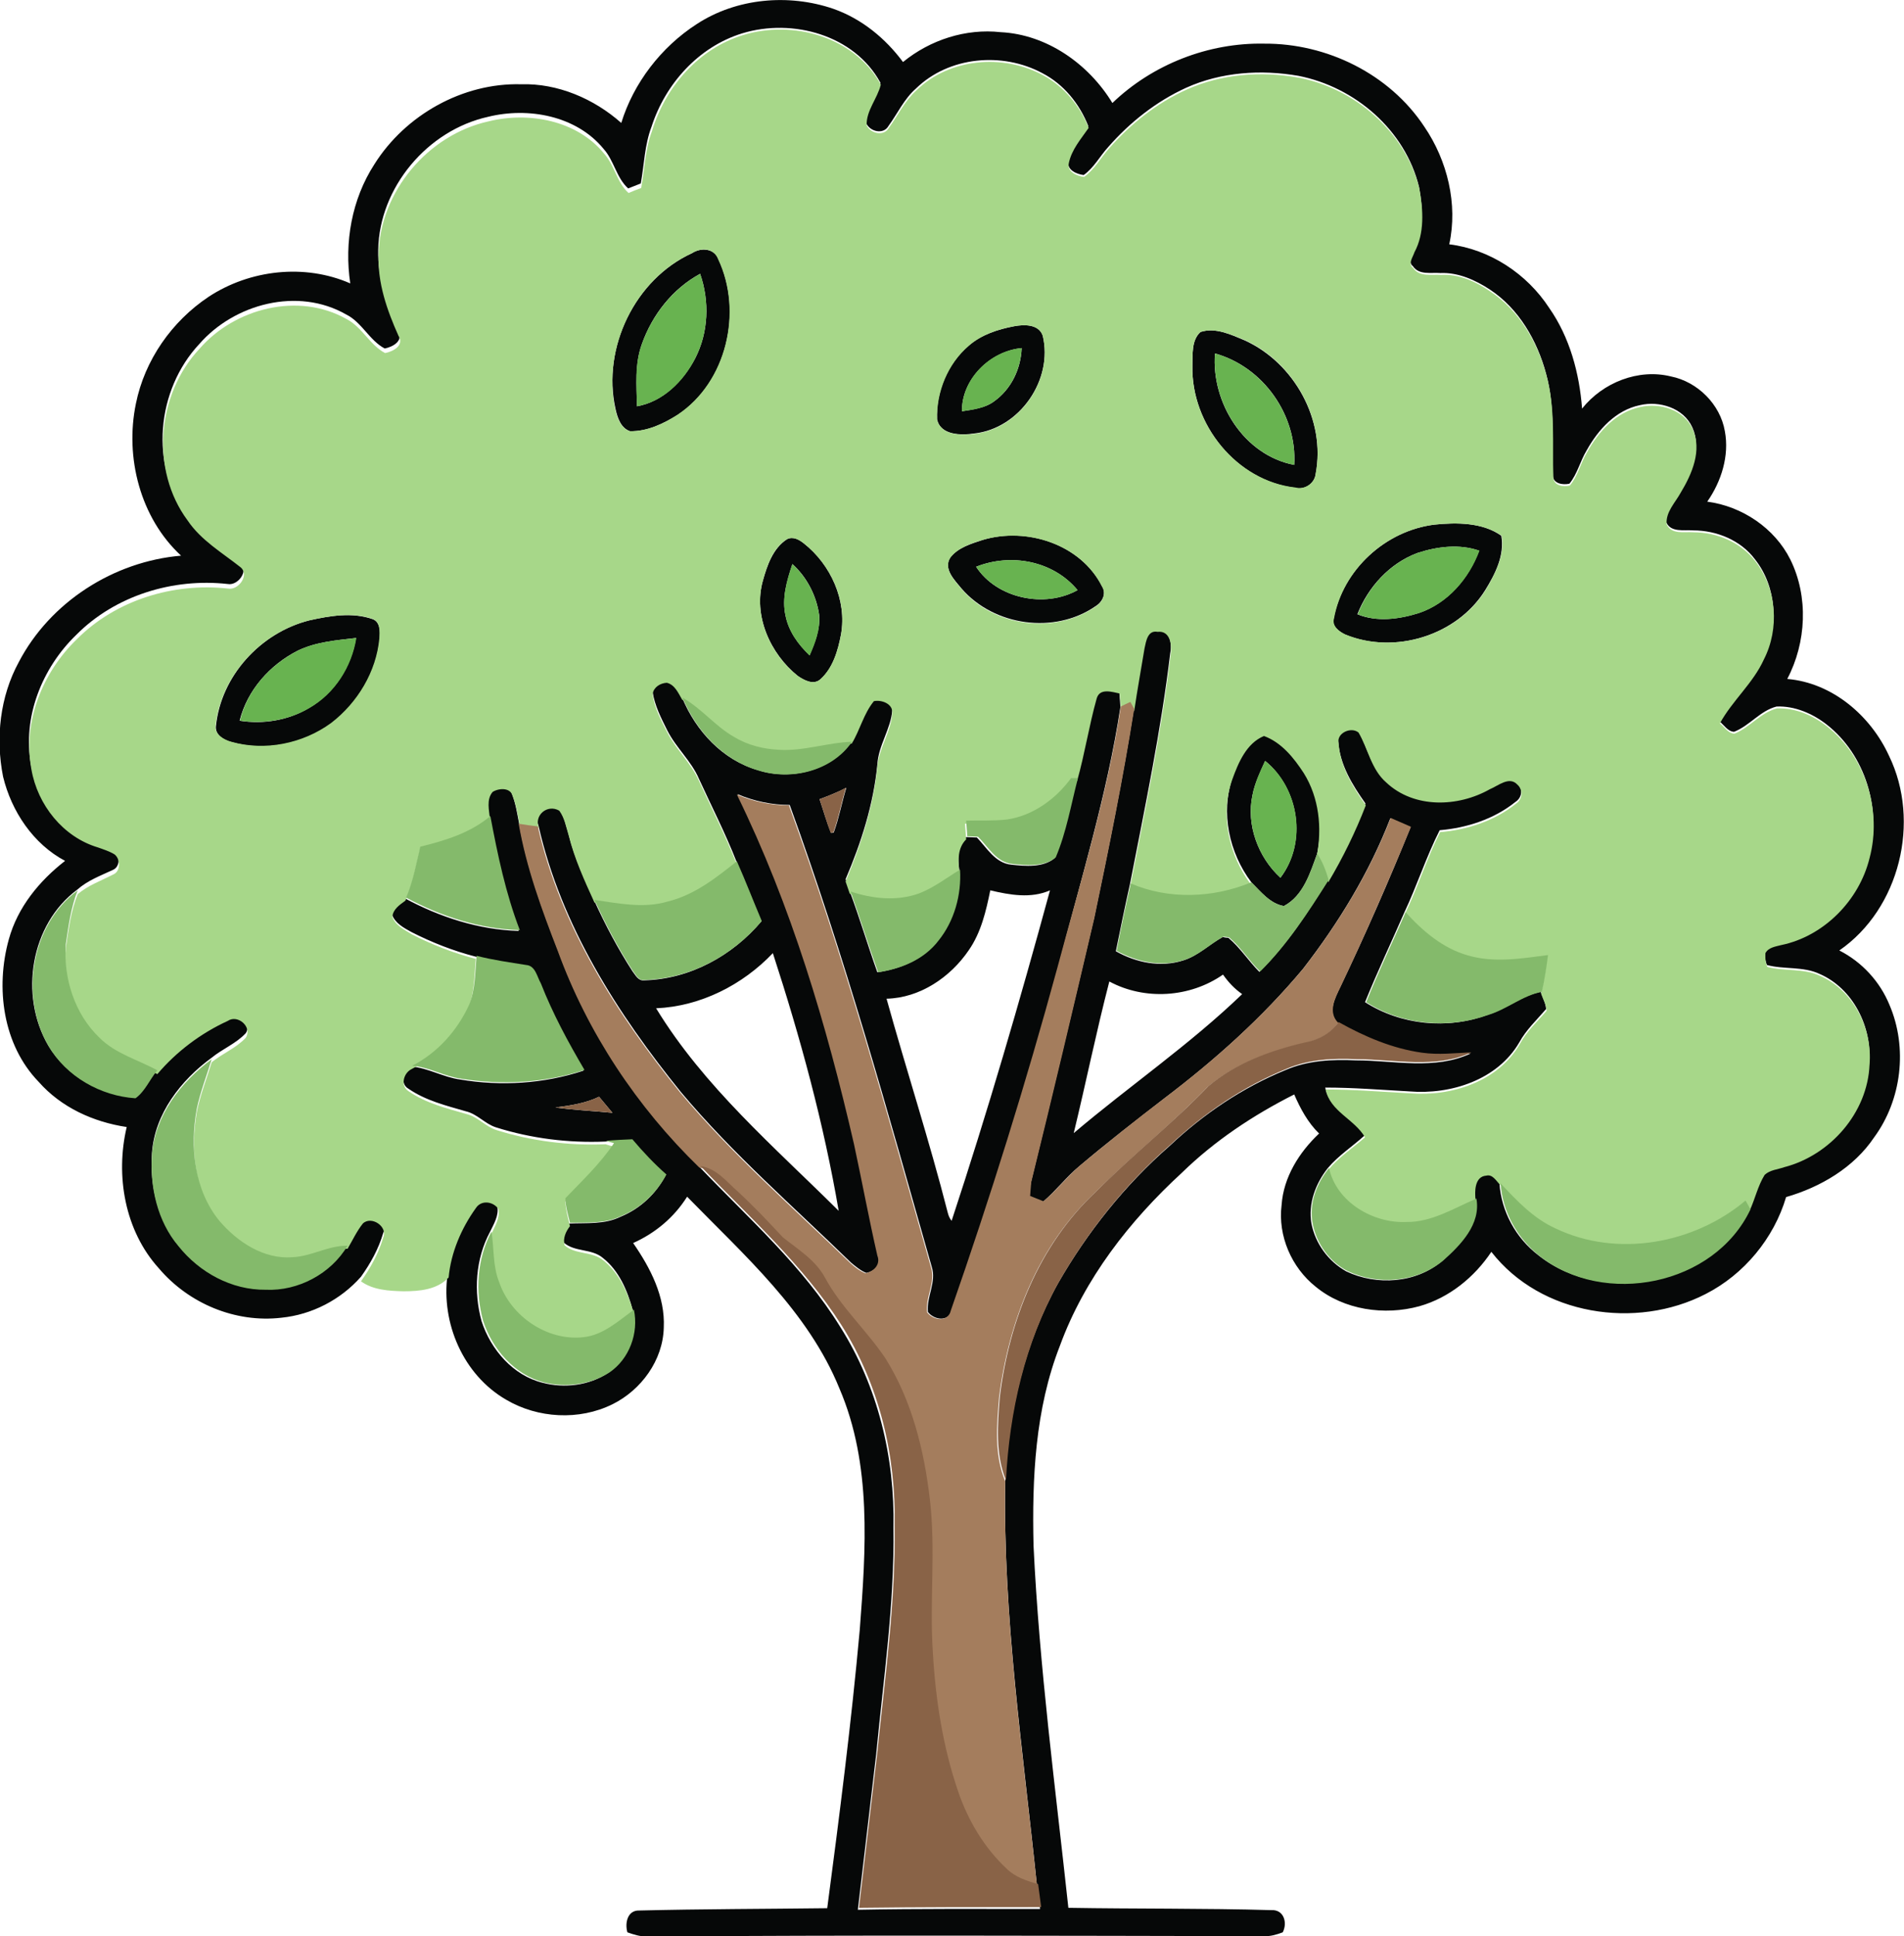 <?xml version="1.0" encoding="utf-8"?>
<!-- Generator: Adobe Illustrator 19.2.0, SVG Export Plug-In . SVG Version: 6.00 Build 0)  -->
<svg version="1.1" id="Layer_1" xmlns="http://www.w3.org/2000/svg" xmlns:xlink="http://www.w3.org/1999/xlink" x="0px" y="0px"
	 viewBox="0 0 497.4 505.6" enable-background="new 0 0 497.4 505.6" xml:space="preserve">
<g>
	<g>
		<path fill="#060808" d="M182,6.3c10.4-6.8,24-8,35.7-4c7.4,2.6,13.6,7.7,18.2,13.9c7.1-5.8,16.4-8.8,25.5-7.8
			c12.1,0.6,23,8.3,29.2,18.5c10.5-10.1,25.1-15.8,39.7-15.5c16.3-0.1,32.7,7.9,41.8,21.7c6,8.8,8.8,20.2,6.5,30.7
			c10.6,1.3,20.3,7.7,26.1,16.6c5.4,7.7,7.9,17.1,8.6,26.3c5.4-6.8,14.7-10.5,23.2-8.4c7,1.4,12.9,7.3,14.1,14.3
			c1.2,6.4-0.9,13.1-4.6,18.4c9.1,1.2,17.6,6.9,21.7,15.1c4.8,9.7,4.2,21.7-0.8,31.2c11.8,1,21.8,9.6,26.6,20.1
			c8.3,17.1,2.8,39.9-13,50.8c5.9,3,10.6,8.1,13.1,14.2c4.8,11.2,3.2,24.8-4,34.6c-5.3,7.9-14,13-23,15.6c-3.2,10.8-11,20.2-21,25.3
			c-18.2,9.4-43.1,5.6-56-11c-4.4,6.6-11,12-18.8,14.2c-9.1,2.5-19.7,1-27.1-5.1c-6.3-5-9.9-13.3-8.9-21.3
			c0.5-7.3,4.6-13.8,9.8-18.7c-2.9-2.8-4.9-6.5-6.5-10.2c-10.7,5.4-20.8,12.1-29.4,20.5c-13.6,12.5-25.4,27.6-31.8,45.1
			c-6.5,16.6-7.3,34.6-6.9,52.2c1.5,31.7,5.7,63.1,9.1,94.6c17.7,0.3,35.4,0.1,53,0.6c3.3-0.2,4.3,3.3,3,5.8c-1.6,0.6-3.3,1.1-5,1
			c-53.7-0.1-107.4-0.3-161.1,0.1c-1.8,0-3.4-0.5-5.1-1.1c-0.7-2.4,0-5.8,3.1-5.7c16.4-0.4,32.8-0.4,49.1-0.6
			c3.2-24.2,6.3-48.4,8.5-72.7c1.6-21,3.2-43.2-5.3-63c-8.2-20.2-25-34.9-39.8-50.1c-3.4,5.4-8.3,9.5-14.1,12.1
			c4.5,6.5,8.4,14,8,22.1c-0.2,8.5-5.9,16.3-13.4,20c-8.7,4.3-19.5,3.7-27.8-1.2c-11.2-6.5-17-20-15.3-32.6
			c0.7-6.5,3.3-12.8,7.1-18.1c1.4-2.2,4.5-1.8,5.9,0.2c0.5,2.4-0.9,4.6-1.9,6.7c-3.8,7.1-4.3,15.6-2.2,23.3
			c2.4,7.4,8.2,14.2,16,16.1c5.7,1.5,12.1,0.7,17.1-2.6c5.2-3.6,7.7-10.3,6.4-16.4c-1.4-5.1-3.6-10.3-7.8-13.6
			c-2.9-2.5-7.4-1.5-10.2-4c-0.5-1.8,0.3-3.6,1.4-5c4.5-0.2,9.3,0.3,13.5-1.8c5.1-2.1,9.2-6,11.7-10.8c-3.3-2.8-6.1-5.9-8.9-9.2
			c-2.3,0.1-4.6,0.3-6.9,0.4c-9.6,0.4-19.3-0.8-28.5-3.7c-2.9-0.9-4.9-3.5-7.9-4.2c-5.2-1.5-10.5-2.8-15-5.9
			c-2.3-1.3-1.3-4.8,0.7-5.8c4.5,0.4,8.4,2.8,12.8,3.4c10.7,1.8,21.9,1.1,32.2-2.3c-4.3-7.3-8.3-14.8-11.4-22.6
			c-1-1.8-1.4-4.6-3.8-4.8c-4.3-0.8-8.7-1.3-13-2.4c-5.8-1.5-11.4-3.7-16.7-6.4c-2-1.1-4.3-2.3-5.1-4.6c0.1-2,1.8-3.2,3.4-4.2
			c9.1,4.9,19.3,8.2,29.7,8.5c-3.7-9.6-5.8-19.7-7.7-29.8c-0.3-2.3-1.1-5.2,0.7-7.1c1.6-0.9,4.6-1.2,5.2,1c1,2.5,1.4,5.2,1.9,7.8
			c2,11.4,6,22.4,10.2,33.2c7.8,21.4,20.7,40.7,37,56.6c12.8,13.4,26.9,25.8,36.7,41.7c9.8,15.5,14.3,34.1,13.9,52.4
			c0.3,19.8-2.6,39.4-4.5,59.1c-1.6,13.6-3.2,27.1-4.8,40.7c15.9-0.3,31.8-0.2,47.6-0.2c-0.3-2-0.5-4-0.8-6
			c-3.6-35.1-8.9-70.2-8.3-105.6c0.9-18,5-36,13.8-51.8c7.7-13.4,17.5-25.7,29.2-35.9c8.8-8.3,19-15.2,30.3-19.8
			c5.8-2.5,12.1-2.8,18.4-2.5c9.9,0,20.5,2.6,29.9-1.8c-4.3,0.1-8.6,0.6-12.9,0.1c-7.7-1-15-4.1-21.8-8c-2.8-2.8-0.8-6.5,0.6-9.4
			c6.6-13.8,12.7-27.7,18.4-41.8c-1.8-0.8-3.5-1.5-5.3-2.3c-5.5,14.2-13.5,27.3-22.8,39.3c-10.6,12.7-23,23.8-36.2,33.8
			c-7.5,5.8-15,11.6-22.2,17.7c-3.4,2.8-6.1,6.4-9.5,9.3c-1.2-0.5-2.3-0.9-3.5-1.4c0-1.2,0.1-2.4,0.3-3.6c5.6-23,11.1-46,16.5-69
			c3.8-18.1,7.5-36.3,10.4-54.6c0.8-5.5,1.8-10.9,2.7-16.4c0.4-1.8,0.9-4.8,3.4-4.3c3.4-0.4,3.9,3.6,3.4,6.1
			c-2.4,20.2-6.6,40.2-10.5,60.2c-1.3,5.8-2.5,11.7-3.7,17.6c5.3,3,11.7,4.3,17.6,2.4c3.9-1.2,6.8-4.2,10.3-6.1
			c0.4,0.1,1.1,0.2,1.5,0.2c3.1,2.6,5.3,6.1,8.1,8.9c7.1-7,12.6-15.5,17.9-23.9c3.8-6.4,7.1-13.1,9.8-20.1
			c-3.4-4.8-6.7-10.1-7.1-16.2c-0.5-2.7,3.3-4.4,5.2-2.8c2.5,4.3,3.3,9.7,7.2,13c7.3,6.8,18.8,6.4,27.1,1.8c2.2-0.8,5.1-3.5,7.2-1.2
			c1.6,1.3,1.4,3.9-0.4,5c-5.6,4.5-12.7,6.8-19.8,7.4c-3.5,6.9-5.9,14.4-9.2,21.4c-3.4,7.8-7.1,15.6-10.3,23.5
			c9.4,6,21.5,7.2,32,3.3c4.9-1.5,8.8-5,13.9-6c0.5,1.5,1.3,2.9,1.4,4.5c-2.4,2.8-5.2,5.4-7,8.7c-5.7,9.8-17.9,13.7-28.7,12.8
			c-7.3-0.4-14.6-1-22-1c1.2,5.9,7.5,7.7,10.3,12.5c-3.2,2.9-6.8,5.2-9.6,8.5c-3.2,4-5.2,9.3-4.3,14.5c1,5.2,4.4,9.9,9.1,12.5
			c8,3.8,18.2,3.1,25-2.7c4.6-4.1,9.9-9.5,8.7-16.2c-0.3-2.3-0.3-6.2,2.8-6.5c1.6-0.4,2.5,1.4,3.5,2.3c0.5,7.5,4.3,14.4,10.2,18.9
			c16.9,13.4,45.7,7.7,55.1-12.2c1.4-3.1,2.2-6.4,3.9-9.3c1.4-1.2,3.4-1.4,5.1-2c12-3.1,21.8-14.3,22.3-26.8
			c0.8-9.3-4.2-19.4-13-23.2c-4.3-2-9.2-1.1-13.7-2.3c-0.5-1.2-0.6-2.4-0.5-3.6c0.8-1.6,2.7-1.7,4.1-2.1
			c11.2-2.2,20.3-11.7,23.1-22.7c3.3-12.3-1-26.5-11.1-34.4c-3.7-2.9-8.4-4.9-13.1-4.7c-4.3,1.1-7,5-11.1,6.6
			c-1.7-0.1-2.6-1.8-3.8-2.7c3.2-6,8.6-10.4,11.5-16.7c4.1-8.1,3.4-18.5-2.2-25.6c-3.7-5-10-7.6-16.2-7.6c-2.4-0.2-5.8,0.6-7-2.1
			c-0.3-3.2,2.3-5.7,3.7-8.3c2.9-4.8,5.6-11,3.1-16.5c-2.3-5.1-8.6-7-13.7-5.8c-6.3,1.3-10.9,6.4-13.9,11.8
			c-1.7,2.8-2.4,6.1-4.5,8.7c-1.7,0.4-4.2,0-4.3-2c-0.3-8.9,0.6-18-1.8-26.7c-2.3-8.6-7.1-17-14.7-22c-3.8-2.5-8.3-4.5-12.9-4.3
			c-2.5-0.2-5.6,0.6-7.2-1.8c-1.4-1.1-0.1-2.8,0.3-4.1c2.7-5.1,2.3-11.2,1.3-16.6c-3.6-14.8-16.7-26.1-31.5-29
			c-9.8-1.7-20.2-1-29.3,3.1c-7.9,3.6-14.8,9.1-20.4,15.5c-2.2,2.4-3.7,5.4-6.4,7.3c-1.8-0.2-4.4-1.3-4-3.5c0.7-3.5,3.2-6.3,5.2-9.3
			c-2.3-5.8-6.4-10.9-12-13.8c-10.4-5.6-24.4-4.4-33,4c-3.1,2.7-4.8,6.5-7.2,9.8c-1.3,2.3-4.8,1.5-5.8-0.7
			c-0.1-3.9,2.9-6.9,3.7-10.6c-6.8-12.5-23-16.9-36.1-12.9c-11.4,3.5-20.1,13.2-23.7,24.4c-1.8,4.7-1.9,9.8-2.8,14.8
			c-1.1,0.4-2.2,0.9-3.3,1.3c-3.1-2.8-3.7-7.3-6.4-10.3c-7.1-8.7-19.7-11-30.2-8.4c-15.8,3.5-28.4,18.4-28.7,34.7
			c-0.2,7.4,2.3,14.5,5.2,21.3c1.5,2.5-1.4,4.1-3.5,4.5c-4-2.1-6-6.9-10.1-8.9c-12.6-7.2-29.2-2.8-38.4,7.8
			c-11.1,11.9-13,31.6-3.1,44.8c3.5,5.2,9,8.4,13.8,12.2c2.5,2-0.5,6.1-3.2,5.6c-14.3-1.6-29.4,3-39.6,13.3
			c-8.9,8.6-14.1,21.5-11.8,33.9c1.6,9.2,8.3,17.7,17.4,20.4c1.5,0.5,3,0.9,4.3,1.8c1.6,1.3,1.7,4.5-0.4,5.3
			c-3.2,1.5-6.5,2.7-9.2,5.1c-12.3,9.1-15.2,27.7-7.6,40.7c4.7,7.9,13.6,13,22.8,13.6c2.5-1.8,3.7-5,5.7-7.3
			c5-5.9,11.4-10.7,18.4-13.9c2.7-1.8,6.5,1.7,4.7,4.4c-2.5,2.7-6.1,4.1-8.9,6.4c-8.1,5.9-14.9,14.7-15.6,24.9
			c-0.6,8.4,1.4,17.3,6.9,23.9c5.4,6.9,13.9,11.4,22.8,11.4c8.5,0.4,17.1-4.2,21.4-11.5c1.3-2.2,2.4-4.6,4-6.6
			c2.2-2.1,6.6,0.8,5.3,3.7c-1.2,4.1-3.3,7.9-5.8,11.4c-5.3,6-12.8,9.9-20.8,10.7c-12,1.4-24.2-3.7-32-12.9
			c-8.9-9.8-11.4-24.2-8.4-36.9c-8.7-1.3-17.1-5.1-23-11.8c-9.4-9.7-11.3-24.6-7.8-37.2c2.3-8.4,8-15.3,14.7-20.5
			c-8.3-4.4-14-12.9-16.2-22c-2-10.1-0.8-20.9,4.1-29.9c8.2-15.7,24.8-26.3,42.4-27.8c-10.7-9.9-14.7-25.7-11.8-39.7
			c2.3-11.4,9.4-21.5,19-27.9c10.8-7.1,25.1-8.7,37-3.5c-1.6-10.7,0.4-22,6.3-31.1c8.1-12.9,23.1-21.3,38.3-20.9
			c9.6-0.3,19.1,3.8,26.2,10.1C165.5,21.7,172.7,12.3,182,6.3z M289.8,256.3c-3.4,13.1-6.1,26.4-9.3,39.6
			c14.5-12.3,30.3-23.1,44-36.3c-2-1.4-3.6-3.1-5-5.1C310.9,260.5,299.1,261.3,289.8,256.3z M145.1,289.2c4.9,0.7,10,0.9,14.9,1.4
			c-1.2-1.4-2.3-2.8-3.5-4.2C153,288.1,149,288.7,145.1,289.2z"/>
	</g>
	<g>
		<path fill="#060808" d="M180.8,66.1c2.3-1.5,5.8-1.3,6.9,1.6c6.4,13.7,2.2,32.1-10.6,40.6c-3.7,2.3-8,4.4-12.5,4.3
			c-2.4-0.8-3.3-3.5-3.8-5.8C157.2,90.8,165.9,72.9,180.8,66.1z M167.7,89.8c-1.9,5.2-1.4,10.9-1.3,16.3c6.8-1.2,12.1-6.6,15.2-12.5
			c3.5-6.8,3.8-14.9,1.3-22.1C175.7,75.4,170.4,82.2,167.7,89.8z"/>
	</g>
	<g>
		<path fill="#060808" d="M264.9,85.2c2.6-0.5,6.4-0.6,7.5,2.4c2.8,11.5-6,24.3-17.9,25.6c-3.4,0.5-8.8,0.5-9.7-3.7
			c-0.3-7.2,2.7-14.6,8.3-19.3C256.4,87.4,260.7,86,264.9,85.2z M251.3,107.4c2.9-0.5,6-0.8,8.4-2.6c4.5-3.2,7-8.5,7.2-13.9
			C258.7,91.7,251.2,99,251.3,107.4z"/>
	</g>
	<g>
		<path fill="#060808" d="M313.6,86.7c3.9-1.3,8,0.7,11.6,2.2c12.9,5.9,21.2,20.8,18.5,34.9c-0.3,2.5-2.9,4.2-5.3,3.6
			c-15.4-1.8-27.2-16.6-26.9-31.8C311.6,92.6,311.2,88.9,313.6,86.7z M317.4,92.3c-1,12.9,7.6,26.6,20.7,29.1
			C338.9,108.4,330,95.8,317.4,92.3z"/>
	</g>
	<g>
		<path fill="#060808" d="M374.7,137c5.8-0.6,12.6-0.6,17.5,2.9c0.9,5.1-1.6,10-4.2,14.2c-7.4,11.9-23.7,16.9-36.6,11.6
			c-1.6-0.8-3.6-2.2-3-4.2C350.8,148.8,361.9,138.6,374.7,137z M370.3,144.4c-7.3,2.7-12.9,8.9-15.7,16c5.1,2.1,10.9,1.3,16-0.3
			c7.5-2.5,13.1-9,15.8-16.3C381.3,142,375.5,142.7,370.3,144.4z"/>
	</g>
	<g>
		<path fill="#060808" d="M205.6,140.8c1.6-0.8,3.2,0.1,4.4,1.1c7,5.5,11.3,14.9,9.7,23.8c-0.8,4.2-2.1,8.8-5.4,11.7
			c-1.8,1.6-4.3,0.2-5.9-0.9c-7.2-5.8-11.7-15.8-9.1-24.9C200.4,147.7,201.9,143.2,205.6,140.8z M207,147.3
			c-1.4,4.3-2.8,8.9-1.8,13.4c0.8,4.1,3.3,7.6,6.3,10.4c1.4-3.3,2.8-6.8,2.5-10.5C213.3,155.6,210.8,150.7,207,147.3z"/>
	</g>
	<g>
		<path fill="#060808" d="M256.7,141c11.5-3.5,25.6,1.1,31.2,12.1c1.2,1.9,0.1,4.1-1.7,5.2c-10.7,7.4-26.5,5.2-35-4.6
			c-1.8-2.2-4.9-5.2-2.9-8.2C250.3,143,253.7,142,256.7,141z M255,148c5.4,8.3,17.9,10.9,26.5,6.1C275.1,146.4,264.1,144.4,255,148z
			"/>
	</g>
	<g>
		<path fill="#060808" d="M80.8,162c5.4-1.2,11.2-2.2,16.6-0.3c2,0.8,1.9,3.3,1.8,5.1c-0.8,8.7-5.7,16.8-12.6,22.1
			c-7.4,5.4-17.2,7.4-26.1,4.9c-1.9-0.5-4.3-1.8-4.1-4.1C57.7,176.5,68.1,165.2,80.8,162z M77.8,169.9c-7.3,3.7-13.2,10.3-15.2,18.3
			c6.2,1,12.7-0.1,18.1-3.3c6.6-3.8,11.1-10.8,12.3-18.3C87.9,167.2,82.6,167.6,77.8,169.9z"/>
	</g>
	<g>
		<path fill="#060808" d="M170.5,180.7c0.3-1.8,2-2.8,3.7-2.9c2.1,0.6,3,2.7,4,4.4c3.6,8.7,10.6,16.3,19.8,18.9
			c8.6,2.8,19.2,0.2,24.5-7.5c2.2-3.6,3.1-7.8,5.8-11.1c2-0.4,5,0.5,4.8,3c-0.4,4.9-3.6,9.1-3.9,14.1c-1,10.4-4.2,20.4-8.3,30
			c0.4,1,0.7,2.1,1.1,3.2c2.6,7,4.7,14.1,7.2,21.1c6-0.9,12-3.3,15.8-8.3c4.1-5.2,6-12,5.6-18.5c-0.4-3-0.6-6.2,1.8-8.5
			c0.7,0,2.1,0.1,2.8,0.1c2.6,2.7,4.8,6.7,9,7.1c3.7,0.4,8.3,0.8,11.3-1.7c2.8-6.6,4-13.8,5.8-20.7c2-7.1,3-14.4,5.1-21.5
			c0.8-2.8,4-1.7,6-1.3c0.1,1.3,0.2,2.6,0.3,4c-3.5,23.1-10.5,45.5-16.3,68.1c-8.2,30.1-17.5,59.9-27.8,89.4
			c-0.7,3.2-4.6,2.6-6.2,0.5c-0.4-4,2.3-7.8,1-11.8c-11.5-40.5-22.7-81-37.1-120.6c-4.7,0-9.3-1-13.6-2.8
			c14.2,28.9,23.4,59.9,30.6,91.3c2.1,9.7,3.9,19.4,6.1,29.1c0.9,2.4-0.9,4.2-3.1,4.6c-1.5-0.6-2.8-1.7-4-2.7
			c-15-14.6-30.9-28.4-44.4-44.5c-16.6-20.5-31.3-43.5-37.2-69.5c-1.4-3.4,2.2-6.3,5.3-4.6c1.4,1.9,1.8,4.4,2.5,6.6
			c1.5,6.1,4.1,11.8,6.7,17.4c2.9,6.4,6.2,12.6,10,18.5c0.8,1,1.5,2.6,3.1,2.4c11.9-0.3,23-6.4,30.6-15.4
			c-2.2-5.2-4.2-10.4-6.5-15.6c-2.9-7.4-6.5-14.4-9.8-21.6c-2-4.7-6-8.1-8.3-12.7C172.7,187.5,171,184.2,170.5,180.7z M214.1,208.7
			c1,2.9,1.8,5.9,3,8.8c0.2,0,0.5,0,0.7-0.1c1.4-3.8,2.1-7.8,3.3-11.7C218.8,206.9,216.5,207.8,214.1,208.7z M258.7,232.5
			c-1.1,5.4-2.4,11-5.6,15.6c-4.8,7.1-12.8,12.5-21.5,12.7c5.2,18.7,11.2,37.1,16,55.9c0.2,0.8,0.5,1.5,1,2.1
			c9.4-28.5,17.8-57.3,25.7-86.3C269.3,234.7,263.8,233.7,258.7,232.5z M201.9,248.9c-7.9,8.3-18.9,13.9-30.5,14.4
			c12.5,20.5,30.9,36.2,47.7,52.9C215.2,293.4,209.1,271,201.9,248.9z"/>
	</g>
	<g>
		<path fill="#060808" d="M322,203c1.5-4.4,3.6-9.5,8.3-11.4c4.6,1.7,7.8,5.7,10.4,9.7c4.1,6.4,4.9,14.3,3.4,21.6
			c-1.8,5-3.6,11-8.7,13.7c-3.6-0.6-6.1-3.8-8.5-6.2C321.1,222.7,318.8,212.2,322,203z M327.2,207.6c-1.7,7.8,1.5,16.3,7.3,21.6
			c7-9.2,4.9-23.3-4-30.5C329.2,201.6,327.8,204.5,327.2,207.6z"/>
	</g>
</g>
<g>
	<g>
		<path fill="#A7D789" d="M194,9.2c13.1-4.1,29.3,0.4,36.1,12.9c-0.9,3.7-3.8,6.7-3.7,10.6c1,2.2,4.5,3,5.8,0.7
			c2.4-3.3,4.1-7,7.2-9.8c8.6-8.4,22.6-9.6,33-4c5.5,2.9,9.7,8,12,13.8c-2,2.9-4.5,5.7-5.2,9.3c-0.4,2.2,2.2,3.3,4,3.5
			c2.7-1.9,4.3-4.9,6.4-7.3c5.7-6.5,12.6-12,20.4-15.5c9.1-4.1,19.5-4.9,29.3-3.1c14.7,2.8,27.9,14.2,31.5,29
			c1,5.5,1.4,11.6-1.3,16.6c-0.4,1.3-1.8,3-0.3,4.1c1.6,2.4,4.8,1.6,7.2,1.8c4.7-0.3,9.1,1.7,12.9,4.3c7.6,5,12.4,13.3,14.7,22
			c2.4,8.7,1.5,17.8,1.8,26.7c0.2,2.1,2.7,2.4,4.3,2c2.1-2.5,2.8-5.9,4.5-8.7c3-5.4,7.6-10.5,13.9-11.8c5.1-1.2,11.5,0.7,13.7,5.8
			c2.5,5.5-0.2,11.7-3.1,16.5c-1.4,2.6-4,5.1-3.7,8.3c1.3,2.8,4.6,1.9,7,2.1c6.1,0,12.4,2.6,16.2,7.6c5.6,7.2,6.3,17.6,2.2,25.6
			c-2.8,6.2-8.2,10.7-11.5,16.7c1.2,0.9,2.1,2.6,3.8,2.7c4-1.6,6.8-5.5,11.1-6.6c4.8-0.2,9.4,1.8,13.1,4.7
			c10.1,7.9,14.4,22.1,11.1,34.4c-2.7,11-11.9,20.4-23.1,22.7c-1.5,0.4-3.3,0.6-4.1,2.1c-0.1,1.2,0,2.4,0.5,3.6
			c4.5,1.2,9.4,0.3,13.7,2.3c8.8,3.8,13.8,13.8,13,23.2c-0.5,12.6-10.3,23.7-22.3,26.8c-1.7,0.6-3.7,0.7-5.1,2
			c-1.8,2.9-2.5,6.3-3.9,9.3c-0.3-0.6-1-1.7-1.3-2.3c-13.5,11.4-33.5,15-49.6,7.3c-5.8-2.6-10.2-7.2-14.4-11.8c-1-1-1.9-2.7-3.5-2.3
			c-3.1,0.2-3.1,4.2-2.8,6.5c-5.9,2.5-11.7,6.2-18.3,6.1c-8.7,0.4-18.3-5.2-20.2-14.1c2.7-3.3,6.4-5.7,9.6-8.5
			c-2.8-4.8-9.1-6.7-10.3-12.5c7.3,0,14.6,0.6,22,1c10.8,0.9,23-3,28.7-12.8c1.8-3.4,4.6-5.9,7-8.7c0-1.6-0.9-3-1.4-4.5
			c0.7-3.2,1.2-6.4,1.6-9.6c-6.9,0.9-14.1,2.1-20.9,0.1c-6.5-1.8-11.8-6.4-16.3-11.3c3.4-7,5.7-14.5,9.2-21.4
			c7.1-0.6,14.2-2.9,19.8-7.4c1.8-1.1,1.9-3.7,0.4-5c-2.1-2.3-5,0.3-7.2,1.2c-8.3,4.7-19.8,5.1-27.1-1.8c-3.9-3.4-4.7-8.8-7.2-13
			c-1.9-1.6-5.8,0.1-5.2,2.8c0.4,6.1,3.7,11.4,7.1,16.2c-2.7,7-6,13.7-9.8,20.1c-0.7-2.4-1.7-4.8-3-6.9c1.4-7.3,0.6-15.2-3.4-21.6
			c-2.6-4-5.8-8-10.4-9.7c-4.6,1.9-6.7,7-8.3,11.4c-3.2,9.2-0.9,19.7,4.9,27.4c-10,4.2-21.5,4.6-31.5,0.3c3.9-20,8.1-40,10.5-60.2
			c0.4-2.5,0-6.5-3.4-6.1c-2.6-0.5-3,2.5-3.4,4.3c-0.9,5.5-1.9,10.9-2.7,16.4c-0.3-0.5-0.8-1.4-1-1.8c-0.8,0.4-1.7,0.8-2.5,1.2
			c0-1.3-0.2-2.7-0.3-4c-2-0.4-5.2-1.5-6,1.3c-2,7.1-3.1,14.4-5.1,21.5c-0.4,0-1.3,0-1.8,0c-4,5.5-10,9.8-16.8,10.9
			c-3.6,0.4-7.1,0.3-10.7,0.3c0.1,1.4,0.2,2.7,0.3,4.1c-2.3,2.3-2.1,5.5-1.8,8.5c-3.6,2.1-6.9,4.7-10.7,6.2
			c-5.8,2.2-12.2,1.5-17.9-0.5c-0.4-1.1-0.7-2.1-1.1-3.2c4-9.6,7.3-19.6,8.3-30c0.4-4.9,3.6-9.1,3.9-14.1c0.1-2.4-2.9-3.4-4.8-3
			c-2.7,3.3-3.6,7.5-5.8,11.1c-6.4,0.2-12.6,2.5-19.1,2.1c-4.1-0.2-8.3-1.2-11.8-3.4c-4.9-2.8-8.4-7.4-13.4-10.2
			c-1-1.7-1.9-3.9-4-4.4c-1.7,0.1-3.4,1.1-3.7,2.9c0.4,3.6,2.2,6.8,3.8,10c2.3,4.5,6.2,8,8.3,12.7c3.3,7.2,6.9,14.2,9.8,21.6
			c-5.4,4.3-11.1,8.7-18,10.5c-6.3,1.9-12.8,0.5-19.1-0.3c-2.6-5.7-5.2-11.4-6.7-17.4c-0.7-2.3-1.1-4.7-2.5-6.6
			c-3.1-1.8-6.7,1.2-5.3,4.6c-1.7-0.2-3.3-0.5-5-0.7c-0.5-2.6-0.9-5.3-1.9-7.8c-0.6-2.2-3.6-2-5.2-1c-1.7,2-0.9,4.8-0.7,7.1
			c-5.2,4.4-11.8,6.4-18.3,8c-1.1,4.5-1.9,9.1-3.8,13.3c-1.5,1.1-3.2,2.2-3.4,4.2c0.8,2.3,3.2,3.4,5.1,4.6
			c5.3,2.7,10.9,4.9,16.7,6.4c-0.4,4.4-0.3,8.9-2,13c-3.1,6.7-8.3,12.4-14.8,15.8c-2.1,1-3,4.4-0.7,5.8c4.5,3.1,9.8,4.4,15,5.9
			c3,0.7,5,3.3,7.9,4.2c9.2,2.9,18.9,4.1,28.5,3.7c0.5,0.2,1.6,0.5,2.2,0.6c-3.6,5.4-8.3,9.7-12.7,14.4c0.1,2.2,0.7,4.3,1.2,6.4
			c-1.1,1.4-1.9,3.2-1.4,5c2.8,2.5,7.3,1.5,10.2,4c4.2,3.4,6.4,8.6,7.8,13.6c-4,3-8,6.7-13.3,7.2c-9.4,1-18.9-5.5-21.9-14.4
			c-1.7-4.2-1.3-8.8-2-13.2c0.9-2.1,2.4-4.3,1.9-6.7c-1.4-2-4.5-2.4-5.9-0.2c-3.8,5.3-6.5,11.6-7.1,18.1c-3,3.2-7.6,3.6-11.8,3.6
			c-3.8-0.1-7.9-0.3-11.1-2.6c2.5-3.5,4.6-7.3,5.8-11.4c1.3-2.9-3.1-5.8-5.3-3.7c-1.6,2-2.7,4.4-4,6.6c-5-0.1-9.4,2.8-14.4,3
			c-7.5,0.6-14.4-4-19.1-9.5c-6.5-8.1-7.6-19.3-5.9-29.2c0.9-4.5,2.6-8.7,3.9-13c2.8-2.3,6.4-3.7,8.9-6.4c1.8-2.8-2.1-6.2-4.7-4.4
			c-7,3.2-13.4,8-18.4,13.9c-5.1-2.8-10.9-4.4-15.1-8.5c-6.6-6.2-9.6-15.6-8.8-24.5c0.7-4.7,1.3-9.6,3.1-14c2.7-2.3,6.1-3.5,9.2-5.1
			c2.1-0.8,2-4.1,0.4-5.3c-1.3-0.8-2.9-1.3-4.3-1.8c-9.1-2.7-15.8-11.1-17.4-20.4c-2.3-12.4,2.9-25.3,11.8-33.9
			c10.2-10.3,25.3-14.9,39.6-13.3c2.7,0.5,5.7-3.6,3.2-5.6c-4.8-3.8-10.3-7-13.8-12.2c-9.8-13.2-8-33,3.1-44.8
			c9.2-10.6,25.8-14.9,38.4-7.8c4.1,2.1,6.1,6.8,10.1,8.9c2.1-0.4,5.1-2,3.5-4.5c-3-6.7-5.5-13.8-5.2-21.3
			c0.3-16.3,12.9-31.2,28.7-34.7c10.5-2.6,23.1-0.3,30.2,8.4c2.8,3.1,3.3,7.5,6.4,10.3c1.1-0.5,2.2-0.9,3.3-1.3
			c0.9-4.9,1-10,2.8-14.8C173.9,22.4,182.7,12.7,194,9.2z M180.8,66.1c-14.9,6.8-23.5,24.7-20.1,40.7c0.5,2.2,1.4,5,3.8,5.8
			c4.5,0.1,8.8-1.9,12.5-4.3c12.8-8.5,17.1-26.9,10.6-40.6C186.5,64.7,183.1,64.6,180.8,66.1z M264.9,85.2
			c-4.3,0.8-8.5,2.2-11.8,5.1c-5.5,4.7-8.5,12.1-8.3,19.3c1,4.2,6.4,4.1,9.7,3.7c11.9-1.3,20.7-14.1,17.9-25.6
			C271.4,84.6,267.5,84.7,264.9,85.2z M313.6,86.7c-2.4,2.2-2,5.9-2.1,8.8c-0.4,15.2,11.5,30.1,26.9,31.8c2.4,0.7,5.1-1.1,5.3-3.6
			c2.7-14.1-5.6-29-18.5-34.9C321.6,87.4,317.5,85.4,313.6,86.7z M374.7,137c-12.8,1.6-23.9,11.8-26.2,24.5c-0.6,2,1.4,3.5,3,4.2
			c12.9,5.3,29.2,0.3,36.6-11.6c2.5-4.2,5.1-9.2,4.2-14.2C387.3,136.4,380.5,136.4,374.7,137z M205.6,140.8
			c-3.7,2.3-5.2,6.8-6.3,10.8c-2.6,9.2,1.9,19.2,9.1,24.9c1.6,1.1,4.1,2.5,5.9,0.9c3.3-3,4.6-7.5,5.4-11.7c1.6-9-2.7-18.3-9.7-23.8
			C208.8,141,207.2,140,205.6,140.8z M256.7,141c-3,0.9-6.4,2-8.4,4.6c-2,3,1.1,6,2.9,8.2c8.4,9.9,24.3,12,35,4.6
			c1.8-1.1,2.9-3.3,1.7-5.2C282.4,142.1,268.2,137.6,256.7,141z M80.8,162c-12.7,3.2-23.1,14.5-24.5,27.6c-0.2,2.3,2.3,3.6,4.1,4.1
			c8.8,2.5,18.7,0.5,26.1-4.9c6.9-5.3,11.8-13.4,12.6-22.1c0.1-1.8,0.3-4.3-1.8-5.1C92,159.8,86.2,160.8,80.8,162z"/>
	</g>
</g>
<g>
	<path fill="#68B350" d="M167.7,89.8c2.7-7.6,8.1-14.4,15.2-18.3c2.5,7.2,2.2,15.3-1.3,22.1c-3,6-8.4,11.3-15.2,12.5
		C166.3,100.7,165.7,95.1,167.7,89.8z"/>
	<path fill="#68B350" d="M251.3,107.4c-0.1-8.4,7.3-15.8,15.6-16.5c-0.2,5.4-2.8,10.8-7.2,13.9C257.3,106.6,254.2,107,251.3,107.4z"
		/>
	<path fill="#68B350" d="M317.4,92.3c12.5,3.5,21.5,16.1,20.7,29.1C325.1,118.9,316.4,105.2,317.4,92.3z"/>
	<path fill="#68B350" d="M370.3,144.4c5.2-1.7,10.9-2.4,16.2-0.6c-2.7,7.3-8.3,13.8-15.8,16.3c-5.1,1.6-11,2.4-16,0.3
		C357.5,153.2,363.1,147.1,370.3,144.4z"/>
	<path fill="#68B350" d="M255,148c9.1-3.6,20.1-1.6,26.5,6.1C273,158.9,260.4,156.3,255,148z"/>
	<path fill="#68B350" d="M207,147.3c3.8,3.5,6.3,8.3,7,13.4c0.3,3.7-1,7.2-2.5,10.5c-2.9-2.8-5.5-6.3-6.3-10.4
		C204.2,156.2,205.5,151.6,207,147.3z"/>
	<path fill="#68B350" d="M77.8,169.9c4.7-2.3,10.1-2.7,15.3-3.3c-1.2,7.5-5.6,14.5-12.3,18.3c-5.4,3.2-12,4.2-18.1,3.3
		C64.6,180.1,70.6,173.6,77.8,169.9z"/>
	<path fill="#68B350" d="M327.2,207.6c0.6-3.1,1.9-6,3.3-8.9c8.9,7.1,11.1,21.3,4,30.5C328.7,223.9,325.5,215.4,327.2,207.6z"/>
</g>
<g>
	<path fill="#84BA6B" d="M178.3,182.2c5,2.8,8.5,7.4,13.4,10.2c3.6,2.2,7.7,3.2,11.8,3.4c6.4,0.4,12.7-1.9,19.1-2.1
		c-5.3,7.7-15.9,10.2-24.5,7.5C188.9,198.5,181.9,190.9,178.3,182.2z"/>
	<path fill="#84BA6B" d="M279.8,203.2c0.4,0,1.3,0,1.8,0c-1.8,6.9-3,14.1-5.8,20.7c-3,2.5-7.6,2.1-11.3,1.7c-4.2-0.4-6.3-4.4-9-7.1
		c-0.7,0-2.1-0.1-2.8-0.1c-0.1-1.4-0.2-2.7-0.3-4.1c3.6-0.1,7.1,0.1,10.7-0.3C269.8,213,275.8,208.7,279.8,203.2z"/>
	<path fill="#84BA6B" d="M109.8,221.1c6.5-1.6,13.1-3.6,18.3-8c1.9,10.1,4,20.2,7.7,29.8c-10.4-0.3-20.6-3.6-29.7-8.5
		C107.9,230.2,108.7,225.6,109.8,221.1z"/>
	<path fill="#84BA6B" d="M335.4,236.6c5.1-2.7,6.8-8.6,8.7-13.7c1.4,2.1,2.3,4.5,3,6.9c-5.3,8.4-10.8,16.9-17.9,23.9
		c-2.9-2.8-5-6.3-8.1-8.9c-0.4-0.1-1.1-0.2-1.5-0.2c-3.5,1.9-6.4,4.9-10.3,6.1c-5.9,1.9-12.3,0.5-17.6-2.4
		c1.1-5.9,2.4-11.8,3.7-17.6c10,4.3,21.6,3.8,31.5-0.3C329.4,232.8,331.8,236,335.4,236.6z"/>
	<path fill="#84BA6B" d="M174.5,235.4c6.9-1.7,12.5-6.1,18-10.5c2.3,5.2,4.3,10.4,6.5,15.6c-7.5,9-18.7,15.1-30.6,15.4
		c-1.6,0.3-2.3-1.4-3.1-2.4c-3.8-5.9-7.1-12.1-10-18.5C161.6,235.9,168.2,237.3,174.5,235.4z"/>
	<path fill="#84BA6B" d="M240.1,233.3c3.9-1.5,7.2-4.1,10.7-6.2c0.4,6.6-1.5,13.4-5.6,18.5c-3.8,5-9.8,7.4-15.8,8.3
		c-2.5-7-4.7-14.1-7.2-21.1C227.9,234.7,234.3,235.4,240.1,233.3z"/>
	<path fill="#84BA6B" d="M12.7,273.2c-7.6-13-4.7-31.6,7.6-40.7c-1.8,4.5-2.4,9.3-3.1,14c-0.7,8.9,2.3,18.3,8.8,24.5
		c4.2,4.2,10,5.7,15.1,8.5c-2,2.4-3.2,5.5-5.7,7.3C26.3,286.2,17.4,281.2,12.7,273.2z"/>
	<path fill="#84BA6B" d="M356.9,261.7c3.2-8,6.9-15.7,10.3-23.5c4.4,4.9,9.8,9.5,16.3,11.3c6.8,2,14,0.8,20.9-0.1
		c-0.4,3.2-0.9,6.5-1.6,9.6c-5.1,1-9,4.5-13.9,6C378.4,268.8,366.3,267.7,356.9,261.7z"/>
	<path fill="#84BA6B" d="M124.5,249.6c4.3,1.1,8.6,1.7,13,2.4c2.4,0.2,2.8,3.1,3.8,4.8c3.1,7.9,7.1,15.3,11.4,22.6
		c-10.3,3.4-21.5,4-32.2,2.3c-4.4-0.6-8.3-3-12.8-3.4c6.6-3.4,11.7-9.1,14.8-15.8C124.2,258.5,124.1,254,124.5,249.6z"/>
	<path fill="#84BA6B" d="M39.7,301.5c0.8-10.3,7.6-19,15.6-24.9c-1.3,4.3-3,8.6-3.9,13c-1.8,9.9-0.7,21.1,5.9,29.2
		c4.7,5.5,11.6,10.1,19.1,9.5c5-0.2,9.4-3.1,14.4-3c-4.3,7.3-12.9,11.9-21.4,11.5c-8.9,0.1-17.3-4.5-22.8-11.4
		C41.1,318.9,39.1,309.9,39.7,301.5z"/>
	<path fill="#84BA6B" d="M158.3,297.9c2.3-0.2,4.6-0.3,6.9-0.4c2.8,3.3,5.7,6.4,8.9,9.2c-2.6,4.8-6.6,8.7-11.7,10.8
		c-4.2,2.1-8.9,1.7-13.5,1.8c-0.5-2.1-1.2-4.3-1.2-6.4c4.4-4.6,9.1-9,12.7-14.4C159.9,298.4,158.8,298.1,158.3,297.9z"/>
	<path fill="#84BA6B" d="M342.9,319.5c-1-5.2,1-10.4,4.3-14.5c1.9,8.9,11.5,14.5,20.2,14.1c6.6,0.1,12.4-3.6,18.3-6.1
		c1.2,6.7-4.1,12.1-8.7,16.2c-6.9,5.7-17.1,6.5-25,2.7C347.3,329.5,343.9,324.7,342.9,319.5z"/>
	<path fill="#84BA6B" d="M392,309c4.2,4.5,8.6,9.2,14.4,11.8c16.1,7.7,36.2,4,49.6-7.3c0.3,0.6,1,1.7,1.3,2.3
		c-9.4,19.9-38.2,25.6-55.1,12.2C396.3,323.3,392.5,316.4,392,309z"/>
	<path fill="#84BA6B" d="M126.2,344.9c-2.1-7.7-1.6-16.2,2.2-23.3c0.7,4.4,0.3,9,2,13.2c3,8.9,12.5,15.4,21.9,14.4
		c5.2-0.5,9.2-4.2,13.3-7.2c1.3,6.1-1.2,12.9-6.4,16.4c-5,3.2-11.4,4-17.1,2.6C134.4,359,128.6,352.3,126.2,344.9z"/>
</g>
<g>
	<path fill="#A47D5D" d="M292.8,184.5c0.8-0.4,1.6-0.8,2.5-1.2c0.3,0.5,0.8,1.4,1,1.8c-2.9,18.3-6.6,36.4-10.4,54.6
		c-5.4,23-10.8,46-16.5,69c-0.1,1.2-0.2,2.4-0.3,3.6c1.2,0.5,2.3,0.9,3.5,1.4c3.4-2.8,6.1-6.4,9.5-9.3c7.3-6.1,14.7-12,22.2-17.7
		c13.2-10,25.6-21.1,36.2-33.8c9.3-12,17.3-25.1,22.8-39.3c1.8,0.8,3.5,1.5,5.3,2.3c-5.8,14.1-11.9,28.1-18.4,41.8
		c-1.4,2.9-3.4,6.6-0.6,9.4c-2.1,2.9-5.3,4.6-8.8,5.3c-9.1,2.1-18.2,5.4-25.4,11.5c-9.3,9.7-19.9,18.1-29.4,27.6
		c-14.8,13.8-22.5,33.6-25,53.4c-0.6,7.3-1.3,15,1.6,21.9c-0.6,35.4,4.6,70.5,8.3,105.6c-2.9-0.9-6-1.9-8.2-4
		c-5.9-5.5-10.1-12.6-12.7-20.2c-4-11.7-5.9-24-6.6-36.3c-0.8-13.4,0.9-26.8-0.8-40.1c-1.5-12.8-4.7-25.7-11.6-36.7
		c-4.8-7.4-11.5-13.3-15.8-21.1c-2.5-4.6-7-7.4-11-10.5c-3.7-4.1-7.6-8.2-11.7-11.9c-3-2.6-5.6-6.1-9.8-6.7
		c-16.3-15.8-29.2-35.2-37-56.6c-4.2-10.8-8.2-21.7-10.2-33.2c1.7,0.3,3.3,0.5,5,0.7c5.9,26,20.6,49,37.2,69.5
		c13.5,16.1,29.3,29.9,44.4,44.5c1.2,1.1,2.5,2.1,4,2.7c2.2-0.5,4-2.3,3.1-4.6c-2.2-9.6-4-19.4-6.1-29.1
		c-7.2-31.3-16.4-62.3-30.6-91.3c4.3,1.8,8.9,2.8,13.6,2.8c14.4,39.5,25.6,80.1,37.1,120.6c1.3,4-1.5,7.8-1,11.8
		c1.6,2.1,5.5,2.7,6.2-0.5c10.3-29.5,19.6-59.3,27.8-89.4C282.3,230,289.3,207.6,292.8,184.5z"/>
</g>
<g>
	<path fill="#896347" d="M214.1,208.7c2.4-0.9,4.7-1.8,6.9-3c-1.2,3.9-1.9,7.9-3.3,11.7c-0.2,0-0.5,0-0.7,0.1
		C215.9,214.6,215.1,211.6,214.1,208.7z"/>
	<path fill="#896347" d="M349.7,266.9c6.8,3.8,14,6.9,21.8,8c4.3,0.6,8.6,0.1,12.9-0.1c-9.4,4.4-20,1.8-29.9,1.8
		c-6.2-0.3-12.6,0-18.4,2.5c-11.3,4.6-21.4,11.5-30.3,19.8c-11.7,10.2-21.5,22.5-29.2,35.9c-8.8,15.8-12.9,33.8-13.8,51.8
		c-2.8-6.9-2.2-14.6-1.6-21.9c2.4-19.7,10.2-39.6,25-53.4c9.5-9.6,20.1-17.9,29.4-27.6c7.2-6.1,16.3-9.4,25.4-11.5
		C344.4,271.6,347.6,269.8,349.7,266.9z"/>
	<path fill="#896347" d="M145.1,289.2c3.9-0.5,7.8-1.1,11.4-2.8c1.2,1.4,2.3,2.8,3.5,4.2C155.1,290.1,150.1,289.9,145.1,289.2z"/>
	<path fill="#896347" d="M183,304.5c4.2,0.6,6.8,4.1,9.8,6.7c4.1,3.8,7.9,7.8,11.7,11.9c4,3.2,8.5,5.9,11,10.5
		c4.2,7.8,10.9,13.8,15.8,21.1c6.9,11,10.1,23.9,11.6,36.7c1.6,13.3-0.1,26.8,0.8,40.1c0.7,12.3,2.6,24.6,6.6,36.3
		c2.6,7.6,6.8,14.7,12.7,20.2c2.2,2.2,5.3,3.2,8.2,4c0.3,2,0.5,4,0.8,6c-15.9,0-31.7,0-47.6,0.2c1.6-13.6,3.2-27.1,4.8-40.7
		c2-19.6,4.8-39.3,4.5-59.1c0.4-18.3-4-36.8-13.9-52.4C209.9,330.4,195.8,317.9,183,304.5z"/>
</g>
</svg>

